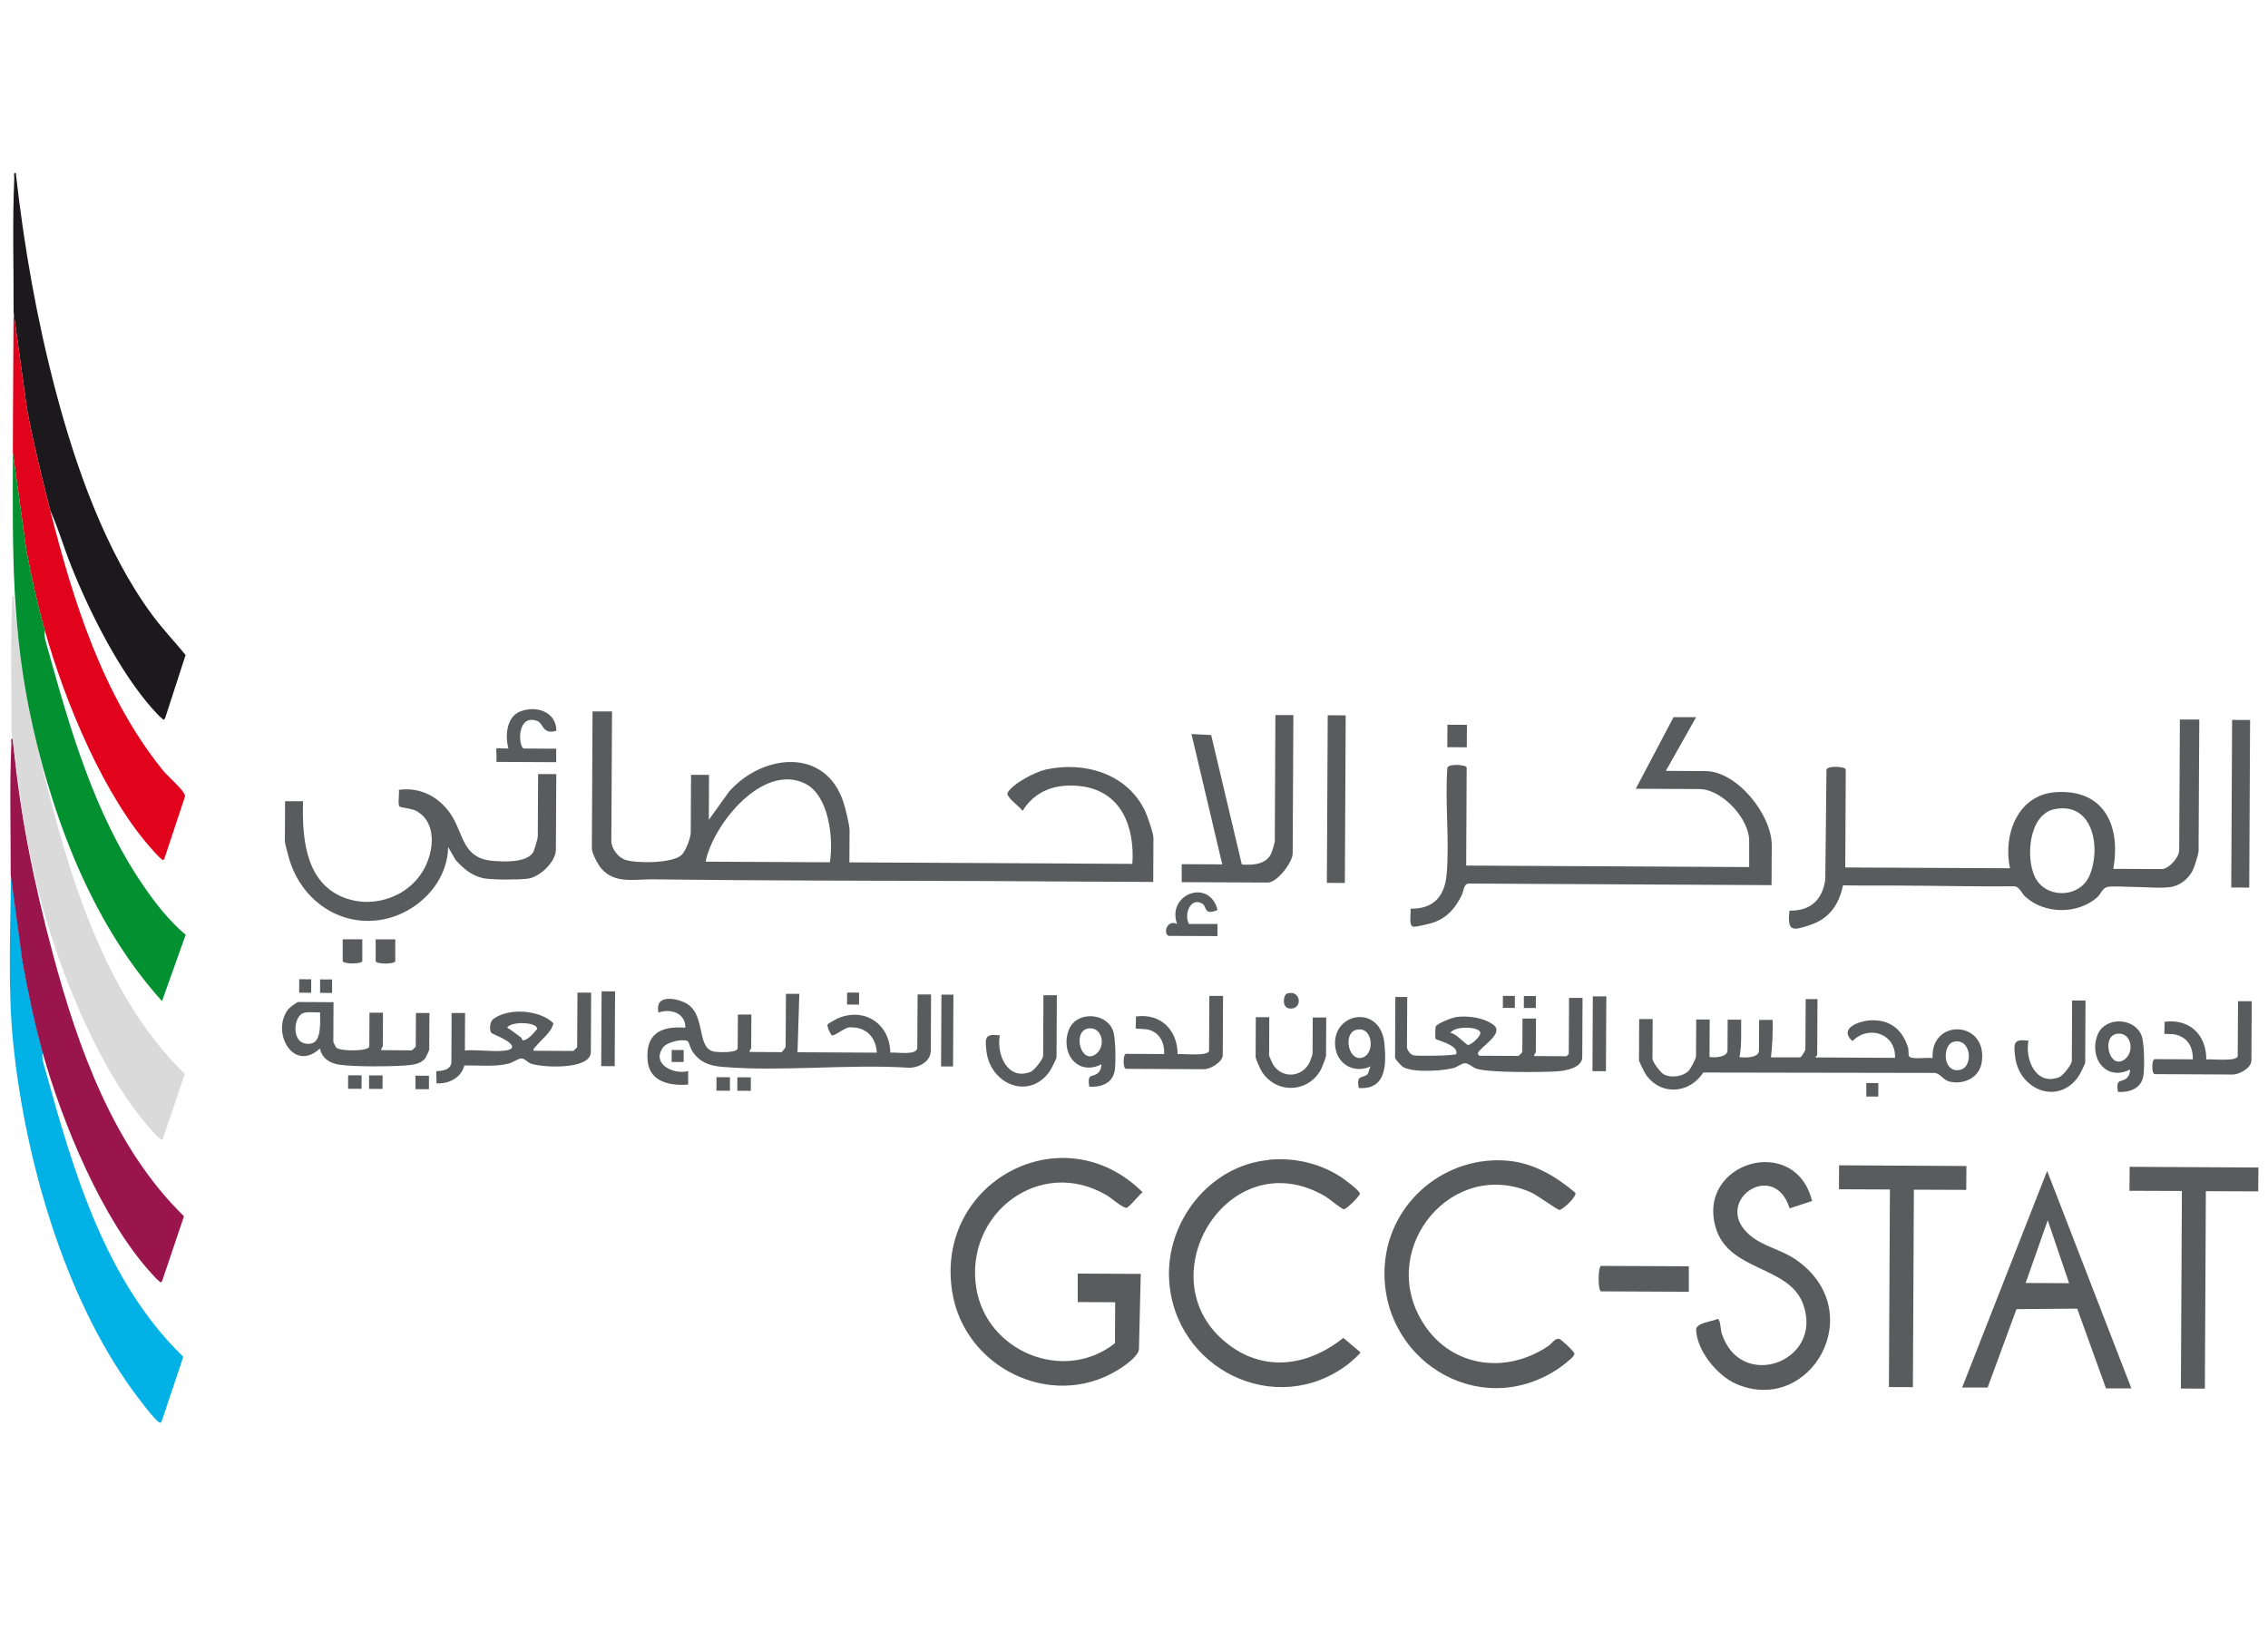 <?xml version="1.0" encoding="UTF-8"?><svg id="Layer_1" xmlns="http://www.w3.org/2000/svg" viewBox="0 0 227.05 163.29"><defs><style>.cls-1{fill:#029031;}.cls-2{fill:#5a5b5d;}.cls-3{fill:#1c191d;}.cls-4{fill:#9a154c;}.cls-5{fill:#dadadb;}.cls-6{fill:#e1021b;}.cls-7{fill:#02b1e5;}</style></defs><path class="cls-2" d="M61.27,71.24l-.07,12.96c0,.74.67,1.65,1.41,1.89,1.11.36,4.73.37,5.63-.5.41-.4.91-1.7.91-2.24l.03-5.77h1.8s-.02,4.5-.02,4.5l2.04-2.84c3.36-3.78,9.69-4.47,11.47,1.18.18.57.58,2.19.58,2.7l-.02,3.22,28.33.15c.25-3.69-1.09-7.29-5.17-7.78-2.39-.29-4.52.38-5.82,2.47-.24-.37-1.7-1.41-1.5-1.8.49-.93,2.79-2.1,3.81-2.33,3.85-.86,8.13.39,9.93,4.1.24.49.86,2.28.86,2.73l-.02,4.42c-5.47-.01-10.95-.07-16.42-.09-11.19-.04-22.48-.03-33.73-.17-1.81-.02-3.74.47-5.09-1.07-.34-.38-.97-1.56-.96-2.03l.07-13.71h1.95ZM70.64,86.27l12.44.06c.38-2.37-.08-6.71-2.5-7.89-4.24-2.06-9.19,4.11-9.94,7.82Z"/><path class="cls-3" d="M5.01,51.03c-.84-3.32-1.66-6.65-2.3-10.02l-1.35-9.77c.02-4.41-.13-9.03.07-13.41,0-.18-.11-.56.15-.52.82,7.34,2.1,14.64,3.98,21.78,2.01,7.62,4.98,16.11,9.68,22.48,1.04,1.41,2.24,2.66,3.34,4.01l-2.06,6.35c-.19.24-.15.1-.3,0-.22-.15-.69-.67-.9-.9-3.32-3.71-6.31-9.66-8.16-14.28-.76-1.88-1.31-3.85-2.15-5.7Z"/><path class="cls-7" d="M4.28,105.41c-.14.48.13,1.26.27,1.75,2.83,10.2,6,21.12,13.8,28.68l-2.14,6.39c-.06.13-.09.26-.27.18-.41-.18-2.26-2.65-2.65-3.19-6.89-9.47-10.8-23.24-11.97-34.81-.56-5.49-.26-11.3-.23-16.84l1.2,8.87c.57,3.01,1.18,6.04,2.01,8.97Z"/><path class="cls-6" d="M5.01,51.03c2.32,9.15,5.27,18.59,11.26,26.05.47.58,1.81,1.76,2.09,2.25.09.15.18.27.15.45l-2.06,6.21c-.19.24-.15.1-.3,0-.2-.13-.56-.55-.75-.75-4.98-5.42-8.91-15.04-10.9-22.08-.75-2.64-1.34-5.36-1.86-8.07l-1.35-9.77c0-4.69.05-9.39.07-14.08l1.35,9.77c.64,3.37,1.46,6.7,2.3,10.02Z"/><path class="cls-4" d="M4.28,105.41c-.83-2.93-1.44-5.96-2.01-8.97l-1.2-8.87c.02-4.31-.13-8.83.07-13.11,0-.18-.11-.56.15-.52.63,7.27,2.1,14.45,3.98,21.48,2.5,9.36,6.09,19.48,13.15,26.35l-2.19,6.49c-.19.24-.15.1-.3,0-.2-.13-.56-.55-.75-.75-4.95-5.39-8.93-15.08-10.9-22.08Z"/><path class="cls-5" d="M4.36,91.15c-.83-2.93-1.44-5.96-2.01-8.97l-1.2-8.87c.02-4.31-.13-8.83.07-13.11,0-.18-.11-.56.15-.52.63,7.27,2.1,14.45,3.98,21.48,2.5,9.36,6.09,19.48,13.15,26.35l-2.19,6.49c-.19.24-.15.1-.3,0-.2-.13-.56-.55-.75-.75-4.95-5.39-8.93-15.08-10.9-22.08Z"/><path class="cls-1" d="M4.5,63.16c-.14.48.13,1.26.27,1.75,2.27,8.18,4.7,16.59,9.52,23.67,1.21,1.78,2.65,3.64,4.3,5.01l-2.37,6.64c-6.74-7.45-10.7-17.6-12.9-27.33-2.21-9.76-2.05-17.68-2.03-27.58l1.35,9.77c.52,2.71,1.11,5.43,1.86,8.07Z"/><path class="cls-2" d="M220.17,72.06l-.07,13.11c0,.37-.43,1.69-.64,2.07-.45.84-1.34,1.49-2.3,1.59-1.17.12-2.44-.03-3.59-.03-.67,0-2.14-.13-2.67.02-.4.11-.65.76-.94,1.01-1.95,1.73-5.26,1.71-7.19-.04-.37-.33-.56-.95-1.05-1.05-4.1.03-8.19-.07-12.29-.08-.55,0-1.09,0-1.64,0-1.1,0-2.2,0-3.29-.02-.39,1.92-1.36,3.32-3.26,3.96-1.75.59-2.35.73-2.09-1.43,2.08.05,3.29-1.07,3.58-3.09l.12-11.03c.15-.44,1.93-.29,1.93-.01l-.05,9.81,16.49.08c-.72-3.37.78-7.37,4.6-7.62,4.83-.32,6.52,3.39,5.74,7.68l4.87.02c.68,0,1.73-1.18,1.73-1.86l.07-13.11h1.95ZM205.69,81.01c-2.61.52-2.91,4.89-1.97,6.8,1.08,2.19,4.45,2.14,5.45-.12,1.19-2.7.42-7.45-3.48-6.68Z"/><path class="cls-2" d="M111.64,130.38l-3.75-.02v-2.85s6.31.03,6.31.03l-.18,7.57c-.1.74-1.59,1.75-2.22,2.12-6.65,3.96-15.22-.34-16.46-7.81-1.84-11.07,11.04-18.02,19.05-10.05-.37.25-1.29,1.47-1.61,1.55-.33.08-1.57-1.01-2-1.26-6.7-3.93-14.25,1.88-13.04,9.32,1.03,6.35,8.78,9.54,13.88,5.5l.02-4.12Z"/><path class="cls-2" d="M169.8,71.8l-3.03,5.38,3.97.02c3.17.02,6.65,4.39,6.63,7.45l-.02,3.97-30.36-.16c-.47.08-.45.74-.65,1.15-.62,1.28-1.43,2.25-2.81,2.74-.34.12-1.84.5-2.08.42-.45-.14-.17-1.39-.24-1.79,2.33.03,3.44-1.26,3.62-3.5.29-3.42-.19-7.17.07-10.62.15-.44,1.93-.29,1.93-.01l-.05,9.81,28.33.15v-2.62c.02-2.21-2.72-5.18-4.98-5.19l-6.37-.03,3.78-7.17h2.25Z"/><path class="cls-2" d="M126.97,116.12c2.6-.25,5.15.33,7.33,1.76.33.22,1.84,1.34,1.84,1.62,0,.25-1.36,1.57-1.59,1.57-.24,0-1.47-1.05-1.87-1.29-9.89-5.79-18.47,8.84-9.27,15.14,3.63,2.48,7.8,1.66,11.07-.97l1.71,1.44c.03.13-1.03,1.03-1.22,1.18-7.25,5.54-17.44.47-17.93-8.47-.32-5.79,4.06-11.39,9.92-11.96Z"/><path class="cls-2" d="M157.7,119.4c.21.37-1.24,1.71-1.59,1.74-.17.01-2.27-1.51-2.84-1.76-7.85-3.45-15.2,5.4-11.03,12.7,2.7,4.73,8.32,5.66,12.75,2.69.36-.24.64-.77,1.07-.73.22.02,1.29,1.07,1.43,1.28.11.16.19.16.07.38-.17.32-1.27,1.14-1.63,1.38-8.05,5.28-18.02-1.17-17.29-10.53.49-6.27,6.14-10.94,12.4-10.33,2.54.25,4.75,1.58,6.65,3.18Z"/><path class="cls-2" d="M181.4,120.25l-2.24.73c-1.56-5.03-7.87-.64-3.99,2.68,1.31,1.13,3.15,1.44,4.61,2.45,7.48,5.18,1.46,15.64-5.96,12.45-1.89-.81-3.95-3.33-4.02-5.43-.02-.68,1.58-.82,2.16-1.08.29.09.28,1.05.39,1.41,1.86,5.92,10.24,2.9,8.17-2.87-1.4-3.92-7.49-3.24-8.77-7.72-1.88-6.54,7.99-9.43,9.66-2.62Z"/><path class="cls-2" d="M55.69,77.51l-.04,7.57c0,1.19-1.61,2.74-2.8,2.89-.89.12-3.57.13-4.45-.04-1.16-.24-2.05-.99-2.8-1.85l-.74-1.28c-.05,3.63-3.12,6.65-6.6,7.27-4.34.78-8.19-2.06-9.34-6.19-.1-.35-.4-1.41-.4-1.69l.02-3.97h1.8c-.1,3.4.16,7.77,3.64,9.45,3.02,1.45,6.79.29,8.43-2.59,1.03-1.81,1.39-4.75-.76-5.9-.48-.26-1.57-.31-1.66-.44-.19-.28.01-1.27-.06-1.66,2.23-.32,4.21.8,5.35,2.68s1.1,4.15,3.97,4.42c1.13.1,3.43.23,4.11-.83.14-.22.48-1.4.48-1.63l.03-6.22h1.8Z"/><path class="cls-2" d="M213.38,139h-2.55s-2.88-7.98-2.88-7.98l-6.08.05-2.89,7.85h-2.55s8.51-21.69,8.51-21.69l8.43,21.77ZM207.14,128.48l-2.14-6.31-2.21,6.28,4.35.02Z"/><path class="cls-2" d="M181.95,100.03l-.03,5.62s-.19.11-.15.22l7.94.04c.11-2.41-2.63-3.35-4.26-1.67-1.47-1.34.79-2.07,1.96-2.09,1.88-.04,3.05.99,3.6,2.71.09.27,0,.74.13.92.21.31,1.88.07,2.33.15-.2-4,5.52-3.79,4.93.39-.22,1.54-1.73,2.29-3.19,1.98-.67-.14-.92-.8-1.52-.88l-23.17-.04c-1.39,2.13-4.26,2.36-5.76.19-.12-.18-.68-1.3-.68-1.42l.02-4.12h1.35s-.02,3.98-.02,3.98c0,.31.82,1.39,1.14,1.56.72.37,1.86.24,2.46-.34.23-.23.76-1.21.76-1.49l.02-3.67h1.35s-.02,3.75-.02,3.75c.51.09,1.8.04,1.8-.66l.02-3.07h1.35c-.02,1.26.07,2.52-.17,3.75.53.07,1.95.1,1.95-.66l.02-3.07h1.35c.03,1.26-.02,2.51-.17,3.75h2.92c.12.02.53-.69.53-.81l.03-5.02h1.2ZM195.53,104.32c-1.09.32-1.07,3.14.67,2.8,1.44-.29,1.12-3.32-.67-2.8Z"/><path class="cls-2" d="M78.67,99.5h1.35s-.18,5.85-.18,5.85l7.94.04c-.08-1.49-1.03-2.55-2.57-2.53-.49-.14-1.7.94-1.93.79-.16-.1-.53-.93-.42-1.11.03-.05.87-.52,1-.58,2.7-1.15,5.22.55,5.27,3.43.58-.08,2.7.34,2.7-.51l.03-5.32h1.35s-.03,5.63-.03,5.63c0,1.1-1.21,1.72-2.18,1.71-6.08-.39-12.72.42-18.74-.09-1.26-.11-2.23-.47-2.95-1.56-.17-.26-.38-.96-.43-.99-.47-.31-2.13.05-2.53.64-1.13,1.65,1.07,2.71,2.54,2.34v1.35c-1.78.14-3.85-.26-4.05-2.34-.26-2.72,1.26-3.55,3.77-3.36.03-1.45-1.47-1.96-2.69-1.51-.38-1.7,1.39-1.53,2.51-1.06,2.35.99,1.19,4.49,2.98,4.95.37.09,2.44.18,2.44-.33l.02-3.37h1.35s-.02,3.38-.02,3.38c0,.05-.21.21-.15.37l3.22.02s.38-.47.38-.52l.03-5.32Z"/><polygon class="cls-2" points="226.09 116.89 226.07 119.28 220.83 119.26 220.73 139.03 218.33 139.02 218.43 119.24 213.18 119.22 213.2 116.82 226.09 116.89"/><polygon class="cls-2" points="196.86 116.74 196.84 119.13 191.6 119.11 191.5 138.88 189.1 138.87 189.2 119.09 184.1 119.07 184.11 116.67 196.86 116.74"/><path class="cls-2" d="M129.48,71.59l-.07,13.86c0,.88-1.55,2.91-2.49,2.91l-8.62-.04v-1.8s4.06.02,4.06.02l-3.08-13.05,1.97.1,3.07,12.96c1.09.09,2.47,0,2.96-1.14.07-.16.34-1.06.34-1.16l.06-12.66h1.8Z"/><path class="cls-2" d="M140.88,99.82l-.03,5.02c0,.27.35.76.67.82.45.09,4.13.04,4.27-.13.24-.92-1.92-1.35-2.07-1.52-.06-.06-.04-1.07.01-1.23.1-.31,1.68-.9,2.04-.95,1.16-.18,2.84.06,3.78.81,1.04.84-1.32,2.17-1.58,2.76-.07.16.11.3.15.3l3.9.02s.38-.35.38-.37l.02-3.37h1.35s-.02,3.38-.02,3.38c0,.05-.21.21-.15.37l3.22.02s.23-.21.23-.22l.03-5.62h1.35s-.03,5.93-.03,5.93c0,1.06-1.67,1.37-2.47,1.42-1.55.1-6.96.16-8.17-.28-.38-.14-.75-.55-1.11-.53-.32.01-.79.4-1.17.49-1.15.29-3.94.46-4.98-.09-.19-.1-.84-.8-.84-.96l.03-6.07h1.2ZM145.21,103.43c.49-.03,1.54,1.16,1.74,1.19.28.05,1.33-.88,1.25-1.24-.14-.64-2.64-.68-2.99.04Z"/><path class="cls-2" d="M59.18,99.4l-.03,5.92c0,1.83-4.89,1.57-6,1.17-.33-.12-.61-.52-.97-.52-.28,0-.87.42-1.27.52-1.39.34-2.99.16-4.42.18-.32,1.24-1.56,1.87-2.8,1.79.04-.22-.05-1.15,0-1.2.07-.07,1.5.07,1.5-.97l.02-4.87h1.35s-.02,3.75-.02,3.75c1.26-.1,2.75.16,3.98.02.24-.03.81-.11.75-.45-.28-.66-1.98-1.18-2.1-1.35-.2-.31-.12-1.1.18-1.34,1.52-1.18,4.67-.97,6.06.4-.26.99-1.19,1.58-1.75,2.3-.12.15-.29.19-.23.45l3.97.02s.38-.35.38-.37l.03-5.47h1.35ZM52.29,104.13c.35.17,1.14-.66,1.33-.93.11-.15.24-.16.08-.38-.35-.49-2.5-.56-2.93.06.48.3.92.65,1.38.99.1.07.12.25.14.26Z"/><path class="cls-2" d="M33.39,100.32l-.02,3.97c0,.07.23.52.3.6.39.38,3.29.39,3.3-.13l.02-3.37h1.35s-.02,3.38-.02,3.38c0,.05-.21.21-.15.37l3.07.02s.38-.35.38-.37l.02-3.37h1.35s-.02,3.68-.02,3.68c0,.05-.31.71-.38.82-.42.6-1.25.7-1.94.75-1.6.12-5.19.15-6.71-.08-.94-.14-1.71-.64-1.91-1.62-2.64,2.47-4.93-1.62-3.19-3.9.15-.2.87-.75,1.04-.75l3.52.02ZM32.04,101.36c-.52.04-1.16-.1-1.66.06-1.09.36-1.29,3.44.79,3.05,1.05-.2.87-2.31.87-3.11Z"/><rect class="cls-2" x="215.93" y="79.57" width="16.78" height="1.8" transform="translate(142.71 304.38) rotate(-89.71)"/><rect class="cls-2" x="125.39" y="79.11" width="16.78" height="1.8" transform="translate(53.09 213.38) rotate(-89.71)"/><path class="cls-2" d="M225.42,100.25l-.03,5.92c0,.76-1.22,1.42-1.88,1.41l-7.8-.04c-.33,0-.32-1.5,0-1.5l3.82.02c0-1.26-.5-2.19-1.78-2.49-.29-.07-1.02-.03-1.06-.07-.05-.05.04-.98,0-1.2,2.5-.33,4.2,1.3,4.18,3.77.51-.07,3.15.26,3.15-.36l.03-5.47h1.35Z"/><path class="cls-2" d="M122.44,99.72l-.03,5.92c0,.68-1.26,1.42-1.88,1.41l-7.8-.04c-.33,0-.32-1.5,0-1.5l3.82.02c.04-1.1-.42-2.11-1.54-2.43-.36-.1-1.25-.09-1.3-.13-.05-.05.04-.98,0-1.2,2.47-.35,4.17,1.34,4.18,3.77.51-.07,3.15.26,3.15-.36l.03-5.47h1.35Z"/><path class="cls-2" d="M169.07,126.78v2.55s-8.78-.04-8.78-.04c-.34,0-.33-2.55.01-2.55l8.77.04Z"/><path class="cls-2" d="M127.07,101.85l-.02,3.82c0,.05.34.82.41.93.9,1.44,2.96,1.27,3.66-.28.05-.12.28-.73.28-.78l.02-3.67h1.35s-.02,3.83-.02,3.83c0,.13-.38,1.12-.48,1.32-1.24,2.4-4.47,2.56-5.95.27-.15-.24-.62-1.27-.62-1.48l.02-3.97h1.35Z"/><path class="cls-2" d="M105.8,99.64l-.03,6.22c0,.12-.56,1.23-.69,1.41-2.07,2.93-5.97,1.27-6.33-2.06-.15-1.34-.14-1.73,1.34-1.55-.35,1.89.77,4.57,3.09,3.65.36-.14,1.24-1.26,1.25-1.6l.03-6.07h1.35Z"/><path class="cls-2" d="M208.78,100.17l-.03,6.22c0,.12-.56,1.23-.69,1.41-2.06,2.91-5.97,1.3-6.33-2.06-.15-1.34-.14-1.73,1.34-1.55-.36,1.91.76,4.57,3.09,3.65.36-.14,1.24-1.26,1.25-1.6l.03-6.07h1.35Z"/><path class="cls-2" d="M136.03,108.93c-.29-1.42.44-.93.87-1.38.17-.18.13-.6.34-.79-1.86.84-3.64-.4-3.59-2.41.08-3.08,4.6-3.7,4.95.17.19,2.09.18,4.61-2.57,4.41ZM135.72,103.12c-1.22.36-.78,2.99.52,2.8,1.49-.23,1.26-3.32-.52-2.8Z"/><path class="cls-2" d="M109.05,108.8c-.25-1.45.37-.87.91-1.41.2-.2.32-.54.3-.83-2.42,1.22-4.17-1.19-3.24-3.5.73-1.8,3.63-1.74,4.38.06.3.72.31,3.15.21,3.97-.17,1.35-1.34,1.78-2.56,1.71ZM108.89,102.98c-1.56.31-.66,3.72.85,2.53,1.04-.82.57-2.81-.85-2.53Z"/><path class="cls-2" d="M212.03,109.32c-.25-1.45.37-.87.91-1.41.2-.2.32-.54.3-.83-2.42,1.22-4.17-1.19-3.24-3.5.73-1.8,3.63-1.74,4.38.06.3.72.31,3.15.21,3.97-.17,1.35-1.34,1.78-2.56,1.71ZM211.88,103.51c-1.56.31-.66,3.72.85,2.53,1.04-.82.57-2.81-.85-2.53Z"/><path class="cls-2" d="M49.7,76.28c.04-.24-.05-1.29,0-1.35s.98.05,1.2,0c-.35-1.25-.2-3.16,1.18-3.7,1.61-.63,3.6.03,3.62,1.93-1.4.44-1.29-.77-1.94-.99-2.12-.72-1.85,2.77-1.3,2.77l3.22.02v1.35s-6-.03-6-.03Z"/><path class="cls-2" d="M117,93.7c-.56-.18-.23-1.67.83-1.2-1.04-3.01,3.25-4.59,4.06-1.4-1.37.61-1.08-.35-1.5-.61-1.23-.76-1.89,1.11-1.36,2.02h2.85s0,1.21,0,1.21l-4.87-.02Z"/><rect class="cls-2" x="156.38" y="102.84" width="7.49" height="1.35" transform="translate(55.79 263.1) rotate(-89.71)"/><rect class="cls-2" x="57.14" y="102.33" width="7.49" height="1.35" transform="translate(-42.43 163.36) rotate(-89.71)"/><rect class="cls-2" x="91.24" y="102.58" width="7.19" height="1.2" transform="translate(-8.83 197.49) rotate(-89.71)"/><path class="cls-2" d="M39.57,94.05v2.17c-.01.34-1.96.33-1.96,0v-2.17s1.96,0,1.96,0Z"/><path class="cls-2" d="M36.27,94.04v2.17c-.01.34-1.96.33-1.96,0v-2.17s1.96,0,1.96,0Z"/><rect class="cls-2" x="144.76" y="72.72" width="2.25" height="1.95" transform="translate(71.44 219.2) rotate(-89.71)"/><path class="cls-2" d="M128.83,99.48c1.45-.47,1.62,1.65.27,1.49-.84-.1-.6-1.38-.27-1.49Z"/><rect class="cls-2" x="34.85" y="107.67" width="1.35" height="1.35" transform="translate(-73 143.31) rotate(-89.71)"/><rect class="cls-2" x="36.95" y="107.68" width="1.35" height="1.35" transform="translate(-70.92 145.42) rotate(-89.71)"/><rect class="cls-2" x="41.59" y="107.7" width="1.35" height="1.35" transform="translate(-66.32 150.09) rotate(-89.71)"/><rect class="cls-2" x="71.72" y="107.86" width="1.35" height="1.35" transform="translate(-36.5 180.37) rotate(-89.71)"/><rect class="cls-2" x="73.82" y="107.87" width="1.35" height="1.35" transform="translate(-34.43 182.48) rotate(-89.71)"/><rect class="cls-2" x="29.88" y="98.13" width="1.35" height="1.2" transform="translate(-68.33 128.77) rotate(-89.71)"/><rect class="cls-2" x="186.78" y="108.52" width="1.35" height="1.2" transform="translate(77.37 296.01) rotate(-89.71)"/><rect class="cls-2" x="31.97" y="98.14" width="1.35" height="1.2" transform="translate(-66.26 130.88) rotate(-89.71)"/><rect class="cls-2" x="67.24" y="105.14" width="1.2" height="1.2" transform="translate(-38.24 173.03) rotate(-89.71)"/><rect class="cls-2" x="84.81" y="99.38" width="1.2" height="1.2" transform="translate(-15.01 184.88) rotate(-89.71)"/><rect class="cls-2" x="152.57" y="99.73" width="1.2" height="1.2" transform="translate(52.05 252.98) rotate(-89.71)"/><rect class="cls-2" x="150.47" y="99.72" width="1.2" height="1.2" transform="translate(49.97 250.87) rotate(-89.71)"/></svg>